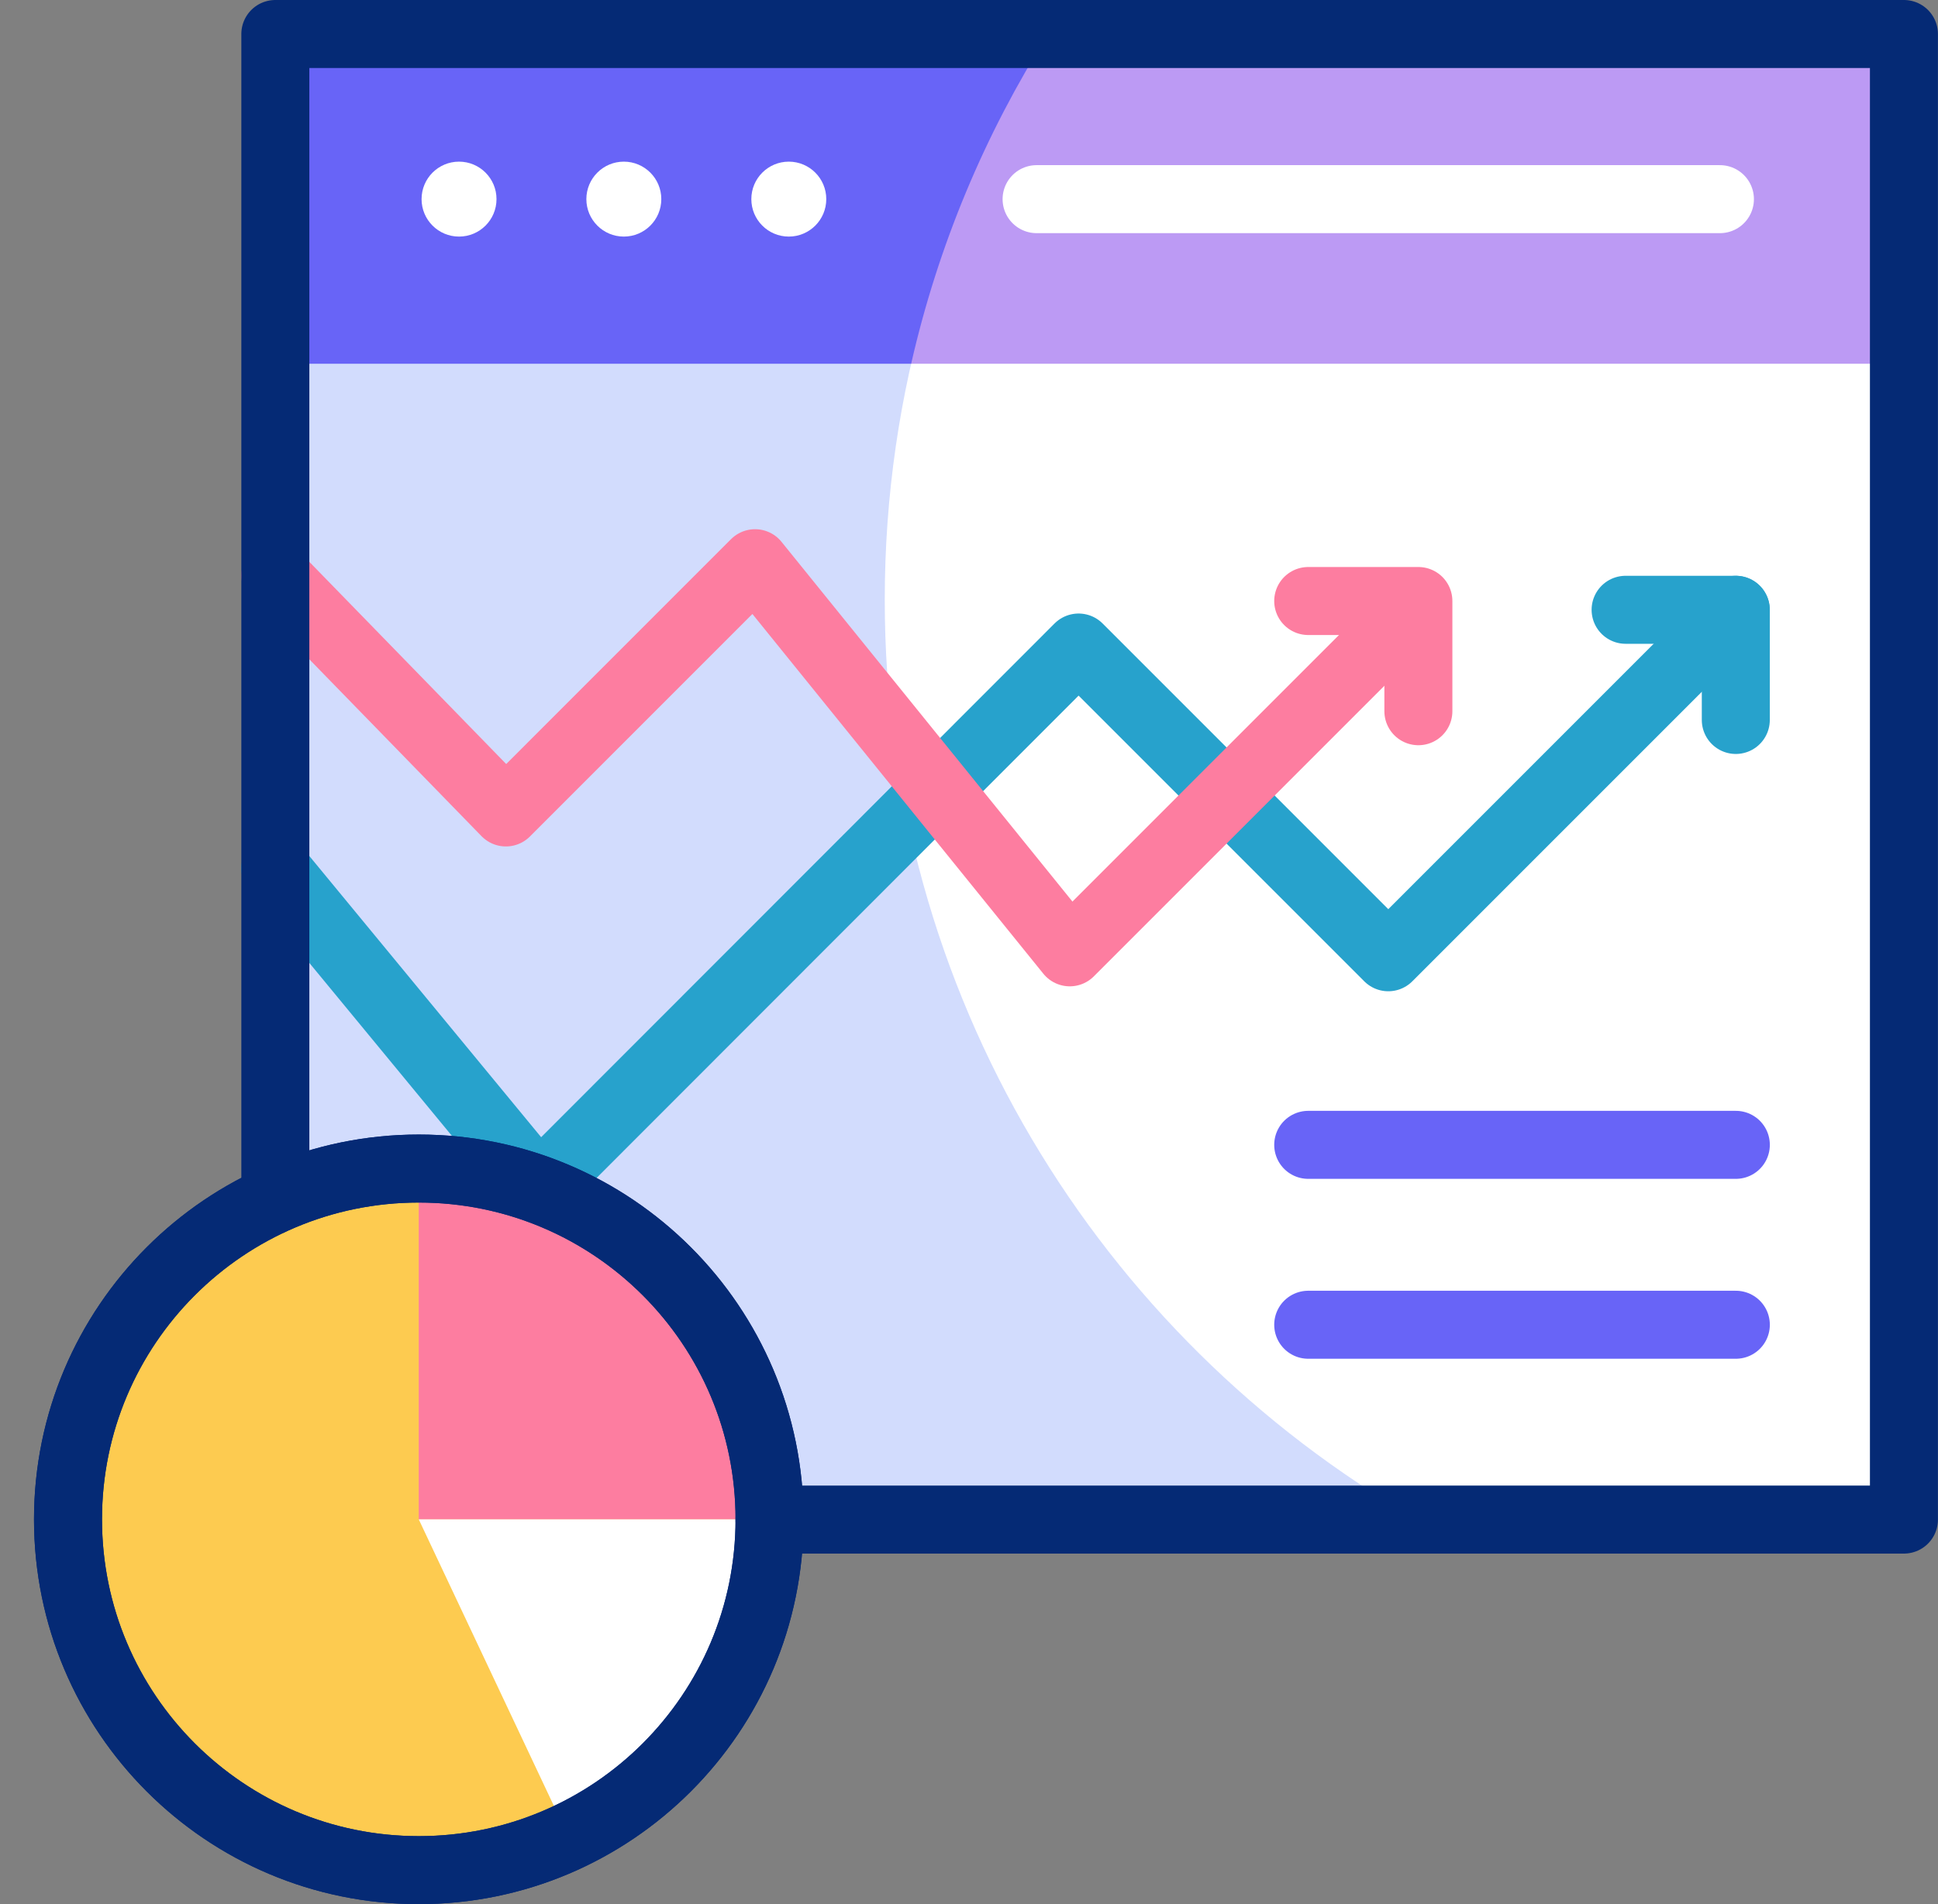 <svg width="57" height="56" viewBox="0 0 57 56" fill="none" xmlns="http://www.w3.org/2000/svg">
<rect x="0" y="0" width="57" height="56" fill="#808080" stroke="none"/>
<path d="M55.998 1H8.098V44.691H55.998V1Z" fill="white"/>
<path d="M26.022 17.641C26.022 11.522 27.786 5.816 30.83 1H8.098V44.691H41.677C32.321 39.307 26.022 29.21 26.022 17.641Z" fill="#D2DCFD"/>
<path d="M8.098 1H55.998V10.698H26.799L18.352 9.176L8.098 10.698V1Z" fill="#BC9AF4"/>
<path d="M26.799 10.698C27.594 7.206 28.973 3.937 30.83 1H8.098V10.698H26.799Z" fill="#6864F7"/>
<path d="M12.317 55.001C18.015 55.001 22.634 50.382 22.634 44.684C22.634 38.986 18.015 34.367 12.317 34.367C6.619 34.367 2 38.986 2 44.684C2 50.382 6.619 55.001 12.317 55.001Z" fill="#FDCB50"/>
<path d="M12.316 34.367V44.684H22.634C22.633 38.986 18.014 34.367 12.316 34.367Z" fill="white"/>
<path d="M12.317 55.001C18.015 55.001 22.634 50.382 22.634 44.684C22.634 38.986 18.015 34.367 12.317 34.367C6.619 34.367 2 38.986 2 44.684C2 50.382 6.619 55.001 12.317 55.001Z" fill="#FDCB50"/>
<path d="M12.316 34.367V44.684H22.634C22.633 38.986 18.014 34.367 12.316 34.367Z" fill="#FD7DA0"/>
<path d="M12.316 44.684L16.718 54.017C20.214 52.365 22.634 48.807 22.634 44.684H12.316Z" fill="white"/>
<circle cx="13.501" cy="5.856" r="1.102" fill="white"/>
<circle cx="18.348" cy="5.856" r="1.102" fill="white"/>
<circle cx="23.2" cy="5.856" r="1.102" fill="white"/>
<path d="M50.586 5.857H30.488" stroke="white" stroke-width="2" stroke-miterlimit="10" stroke-linecap="round" stroke-linejoin="round"/>
<path d="M51.053 21.174V17.934H47.812" stroke="#27A2CC" stroke-width="2" stroke-miterlimit="10" stroke-linecap="round" stroke-linejoin="round"/>
<path d="M8.098 25.534L15.845 34.931L31.723 19.044L40.832 28.153L51.051 17.934" stroke="#27A2CC" stroke-width="2" stroke-miterlimit="10" stroke-linecap="round" stroke-linejoin="round"/>
<path d="M41.717 20.917V17.676H38.477" stroke="#FD7DA0" stroke-width="2" stroke-miterlimit="10" stroke-linecap="round" stroke-linejoin="round"/>
<path d="M8.098 16.93L14.879 23.894L22.208 16.564L31.464 28.008L41.538 17.934" stroke="#FD7DA0" stroke-width="2" stroke-miterlimit="10" stroke-linecap="round" stroke-linejoin="round"/>
<path d="M8.098 34.934V1H55.998V44.691H22.632" stroke="#052A75" stroke-width="2" stroke-miterlimit="10" stroke-linecap="round" stroke-linejoin="round"/>
<path d="M12.317 55.001C18.015 55.001 22.634 50.382 22.634 44.684C22.634 38.986 18.015 34.367 12.317 34.367C6.619 34.367 2 38.986 2 44.684C2 50.382 6.619 55.001 12.317 55.001Z" stroke="#052A75" stroke-width="2" stroke-miterlimit="10" stroke-linecap="round" stroke-linejoin="round"/>
<path d="M51.054 38.961H38.477" stroke="#6864F7" stroke-width="2" stroke-miterlimit="10" stroke-linecap="round" stroke-linejoin="round"/>
<path d="M51.054 33.67H38.477" stroke="#6864F7" stroke-width="2" stroke-miterlimit="10" stroke-linecap="round" stroke-linejoin="round"/>
<path d="M12.317 55.001C18.015 55.001 22.634 50.382 22.634 44.684C22.634 38.986 18.015 34.367 12.317 34.367C6.619 34.367 2 38.986 2 44.684C2 50.382 6.619 55.001 12.317 55.001Z" stroke="#052A75" stroke-width="2" stroke-miterlimit="10" stroke-linecap="round" stroke-linejoin="round"/>
</svg>
